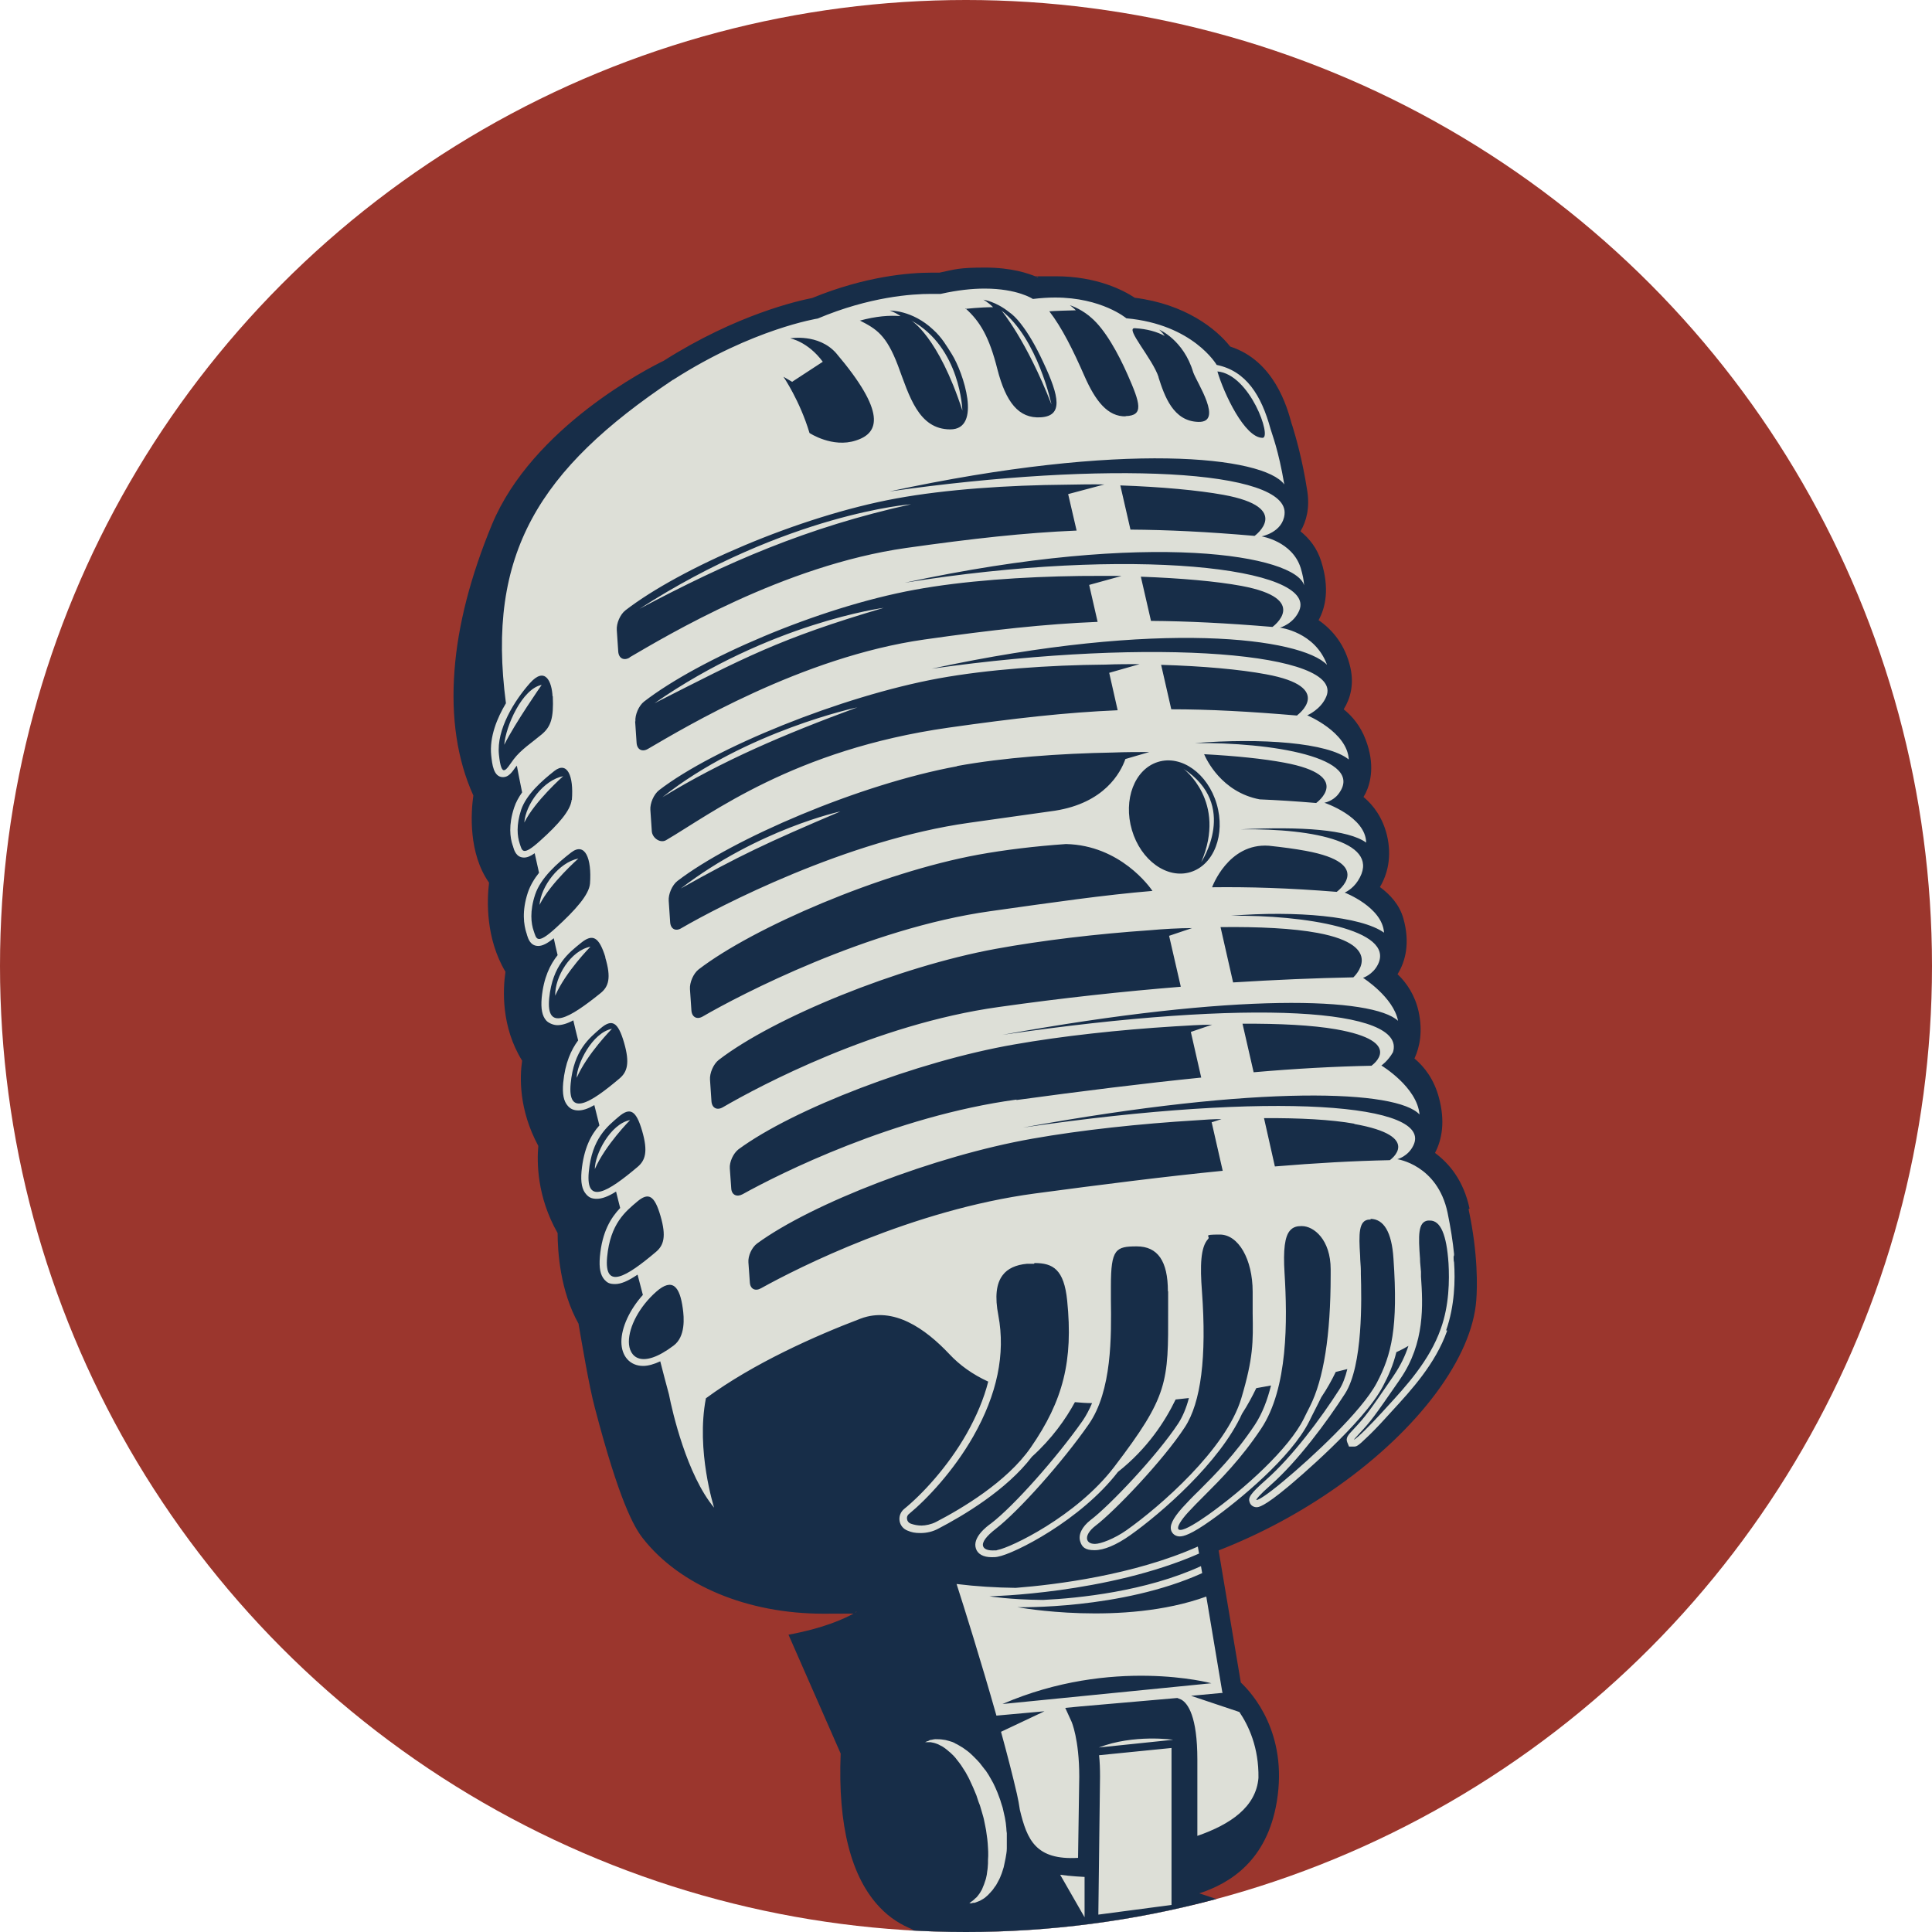 <?xml version="1.0" encoding="UTF-8"?>
<svg id="kroktalk_x5F_badge_x5F_S004" xmlns="http://www.w3.org/2000/svg" xmlns:xlink="http://www.w3.org/1999/xlink" version="1.1" viewBox="0 0 800 800">
  <!-- Generator: Adobe Illustrator 29.1.0, SVG Export Plug-In . SVG Version: 2.1.0 Build 142)  -->
  <defs>
    <style>
      .st0 {
        fill: none;
      }

      .st1 {
        fill: #dddfd7;
      }

      .st2 {
        fill: #172d48;
      }

      .st3 {
        fill: #9b362d;
      }

      .st4 {
        clip-path: url(#clippath);
      }
    </style>
    <clipPath id="clippath">
      <circle id="circle_background" class="st0" cx="400" cy="400" r="400"/>
    </clipPath>
  </defs>
  <g class="st4">
    <circle id="circle_background1" data-name="circle_background" class="st3" cx="400" cy="400" r="400"/>
    <g id="mic_master_S001">
      <path id="mic_master_S001_background" class="st1" d="M605,501.1c-2.7-12.6-9.7-19.2-15.7-22.6,3.6-4.9,5.9-12.4,3.1-23.2-2.2-8.4-7-13.2-11.2-15.9,2.7-4.3,4.8-10.8,2.8-19.8-1.7-7.6-6-12.5-10-15.5,3.9-4.8,6.7-12.4,3.8-22.7-1.7-6-6.7-10.3-11.2-13,3.8-4.8,6.7-12.1,4.4-21.5-1.9-7.8-6.5-12.8-11.2-15.7,1-1.2,1.9-2.5,2.7-4.1,2.7-5.5,2.6-12,0-19.3-2.5-6.6-6.8-10.6-10.7-13,3.4-4.2,5.9-10,4.3-17.2-2.4-10.6-8.9-16.3-14.7-19.3,3.9-5.1,6.2-13.1,2.6-24.5-2-6.3-6.1-10.3-10.2-12.8,3.2-3.8,5.5-9.4,4.2-17.1-2.1-13.2-4.8-22.3-6-26.2-.2-.6-.3-1.1-.4-1.4-4.5-16.7-12.5-26.4-24.1-29.7-3.7-4.9-15.1-17.2-38.6-19.8-3.7-2.6-14.4-8.8-31.5-8.8s-5.4.2-8.1.4c-3.1-1.5-10-4.1-21-4.1s-12.1.7-18.6,2.1h-3.7c-8.7,0-26.5,1.4-48.3,10.4-4.5.8-30,6-60.7,25.7-4.8,2.3-53.1,26.4-69.5,66-17.9,43.1-20.4,82.1-7.3,110.3-.9,5.8-2.6,23.8,6.6,35.6-.9,6.4-2.2,23,6.8,37.1-1.1,6.5-2.5,22.5,6.9,36.8-1,5.9-2.1,19.7,6.6,35.3-.7,5.6-1.2,20.3,7.9,35.9-.1,6.7.6,23.6,8.6,37.3,0,.4.1.8.2,1.4,1.2,6.8,4.2,24.8,6.5,33.7,7.4,28.5,13.8,45.8,19.3,52.8,14.6,18.7,41.5,29.8,72,29.8s16.3-.8,24.2-2.4c-1.7,2.3-9.5,11.2-34.9,16.7l20.5,46.7v.6c-1.1,29.1,4.1,49.9,15.6,61.9,3.7,3.8,8,6.7,13,8.5l-.7,5.1c-2.4.2-4.8.3-7.1.3s-2.5,0-3.8,0c-9.5,64-30.6,211.7-30.6,261.5v.3l.7.6.2.2c.3.4,29.6,38.2,98.5,56.8l.5.2c.6,0,2.8-.6,4-.8l70.1-17.6v-279.7c0-23,0-29.8-3.3-32.7-1.1-1-2.5-1.4-4.3-1.4s-1.3,0-1.6,0h-.3l-2.4.5-6.3.8v-8.4l1.9-.6c18.1-5.5,28.4-17.4,31.5-36.4,4.5-27.1-9.7-42.8-14.1-46.9l-.6-.6-9.8-58.6c17.8-6.8,34.8-15.8,50.4-26.8,32.3-22.9,54.3-52.2,55.9-74.6.4-5,.8-18.5-3.1-36.6h-.7Z"/>
      <path id="mic_master_S001_foreground" class="st2" d="M476.6,257.1l-4.2-18.3c16.6.6,31.3,1.9,41.6,3.8,29,5.4,12.9,17,12.9,17-19.1-1.6-35.3-2.4-50.4-2.5h0ZM495.4,893.4v25.2c0,2.8-1.4,5.5-3.5,7.3v16.6l-24.3,4.7v-65.2l24.3-5.2v8.2l-9.6,4.2h0s7.8-2.3,9.7-1.7c2,1,3.4,3.1,3.4,5.8h0ZM479,926.1l-.6-31.2-2.2,26.7-5.1.3,7.9,4.2h0ZM269.3,335.3l.6,8.9c.2,2.8,3.5,5.1,5.9,3.7,18.5-10.8,52.9-37.5,117-46.6,27.4-3.9,48.7-6.3,70-7.2l-3.5-15.5,12.6-3.6c-4.3,0-9.5,0-14.1.2-23.8.2-48.7,2-69.1,5.7-40.4,7.4-93.1,28.8-115.8,46.3-2.2,1.7-3.8,5.5-3.6,8.2h0ZM355,292.9c-30.7,11.3-55.7,22-80.7,37.2,34.7-27.5,80.7-37.2,80.7-37.2ZM396.3,317.3c-40.4,7.4-93.1,30.1-115.8,47.5-2.2,1.7-3.8,5.5-3.6,8.2l.6,8.9c.2,2.8,2.3,3.9,4.7,2.4,15.3-8.9,68.3-36.5,119.1-43.6,13-1.8,24.6-3.5,35.5-5,20.5-3.2,27.2-15.7,29.2-21.4l9.9-2.9c-4.5,0-10,0-14.8.2-22.5.4-45.7,2.1-64.8,5.6h0ZM281.9,367.9c32.3-24.7,66.1-31.9,66.1-31.9-30.8,13.1-41.8,18.3-66.1,31.9ZM490.9,945.8l-30.6,7.8,4.7-70.6v67.9l25.9-5h0ZM568,441.2s14.2-9.9-14.8-15c-9.8-1.7-23.4-2.4-38.7-2.3l4.6,20.1c17.2-1.5,33.5-2.4,48.9-2.7h0ZM501.9,367.4h-.2c15.5-.2,32,.3,51.8,1.9,0,0,16.1-11.7-12.9-17-4.3-.8-9.5-1.5-15.2-2.1-16.9-1.2-23.5,17.2-23.5,17.2h0ZM510.6,406.8c17.6-1.1,34.1-1.8,49.8-2.1,0,0,14.2-13-14.8-18.4-10.2-1.9-24.3-2.6-40.2-2.4l5.2,22.9h0ZM519.5,221.9s16.1-11.7-12.9-17c-10.5-1.9-25.6-3.3-42.7-3.9l4.2,18.3c15.4.1,31.9.9,51.4,2.6h0ZM537.1,296.2s16.1-11.7-12.9-17c-10.7-2-26.1-3.4-43.4-3.9l4.2,18.4c15.6,0,32.3.9,52.2,2.6h0ZM468.7,343.7c3.7,12.6,14.6,20.4,24.3,17.4,9.7-3,14.5-15.6,10.8-28.2s-14.6-20.4-24.3-17.4-14.5,15.6-10.8,28.2h0ZM497.4,357c10.8-25.2-7.4-38.7-7.4-38.7,23.2,15.1,7.4,38.7,7.4,38.7ZM501.6,697l-86.5,8.6c45.5-19.7,86.5-8.6,86.5-8.6ZM522.8,181.3c4,0-5.2-26.3-18.7-27.5,2.7,9.2,11.3,27.5,18.7,27.5ZM521.6,331c7.3.3,15,.8,23.4,1.5,0,0,15.8-11.3-13.2-16.7-8.5-1.6-20.1-2.8-33.2-3.5.9,2.1,7.2,15.7,23,18.7h0ZM263,298.7l.6,8.9c.2,2.8,2.3,3.9,4.7,2.5,15.3-8.9,63.7-38.1,114.5-45.3,28.1-4,49.8-6.4,71.7-7.3l-3.5-15.3,13.4-3.7c-5.3-.1-12,0-17.2,0-23.6.3-48.3,2-68.4,5.7-40.4,7.4-89.4,28.8-112.1,46.3-2.2,1.7-3.8,5.5-3.6,8.2h0ZM365.9,251.7c-43.5,12.8-58,20.8-94.9,39.5,48-33.4,94.9-39.5,94.9-39.5h0ZM421,455.3c-50.8,6.9-98.2,30.7-113.5,39.2-2.4,1.3-4.5.3-4.7-2.3l-.6-8.4c-.2-2.6,1.4-6.2,3.6-7.9,22.7-16.7,73.8-36.4,114.1-43.4,19.8-3.5,43.7-6.1,66.4-7.5,5.1-.3,10.9-.7,15.6-.7l-8.8,3,4.3,18.9c-23.8,2.4-49.3,5.6-76.5,9.3h0v-.2ZM428.2,523.3c-.9,0-1.9,0-2.9,0-4.6.4-8.1,2-10.1,4.7-2.7,3.5-3.3,9-1.8,16.7,3,15.9-.5,32.7-10.4,50.1-8.1,14.2-19.1,25.9-26.6,32.1-.7.5-1,1.4-.8,2.2.1.8.7,1.5,1.5,1.8,1.4.5,2.9.8,4.5.8s4.1-.5,6-1.5c10.4-5.4,29.3-16.5,39.2-30.8,13.5-19.5,17.6-36,15.1-60.8-1.3-13-5.9-15.6-13.5-15.6h0l-.2.2ZM271.7,534.9c-6.9,6.1-11.3,14.4-11.3,20.7s5.2,11.6,18.5,1.6c5-3.7,4.4-11.6,3.8-15.6-1.2-8.6-4.1-12.8-11-6.7h0ZM477.2,368.9c-1-1.5-13.3-18.9-35.8-19.4-12.9.9-25.3,2.4-36.3,4.4-40.4,7.4-93.1,30.1-115.8,47.5-2.2,1.7-3.8,5.5-3.6,8.2l.6,8.8c.2,2.8,2.3,3.9,4.7,2.5,15.3-8.9,68.3-36.5,119.1-43.6,26.3-3.7,46.9-6.7,67.2-8.4h-.1ZM488.9,408.4l-4.8-20.9,9.5-3.2c-5.3,0-12.1.4-17.6.9-21.9,1.5-44.6,4.2-63.7,7.7-40.4,7.4-92,28.5-114.7,46-2.2,1.7-3.8,5.5-3.6,8.2l.6,8.9c.2,2.8,2.3,3.9,4.7,2.5,15.3-8.9,63.3-34.4,114.1-41.5,26.8-3.8,52-6.5,75.5-8.4h0v-.2ZM501.8,464.7l4-1.3c-3.1,0-6.8.2-10.5.5-23.2,1.4-47.5,4-67.8,7.6-40.4,7.1-91.3,26.8-114,43.4-2.2,1.6-3.8,5.2-3.6,7.8l.6,8.4c.2,2.7,2.3,3.7,4.7,2.3,15.3-8.5,62.6-32.4,113.3-39.2,27.7-3.7,53.6-7,77.8-9.4l-4.6-20.2h.1ZM483.6,534.7c0-12.5-4.2-18.6-12.9-18.6s-10.7,1.1-10.7,16.4,0,3.6,0,5.6c.2,15.1.5,37.8-9.2,51.7-11,15.8-29,35.9-38.4,43.2-4,3.1-5.9,5.6-5.3,7.3.4,1.1,1.8,1.7,3.9,1.7s1.4,0,2.1-.2c5.2-.9,32.5-13.8,48.2-34.3,22.5-29.5,22.5-35,22.4-65.2v-7.6h-.1ZM560.8,465.3c-9.5-1.7-22.6-2.4-37.4-2.3l4.5,20c16.8-1.4,32.6-2.3,47.6-2.6,0,0,14.2-9.9-14.8-15h.1ZM592,505.4h-.7c-4.2.5-4,6.3-3.3,15.8v.2c0,1.7.3,3.4.4,5.2v2c.8,11.6,1.7,27.5-8.6,42.4l-.6.9c-10.4,15-11.2,16.2-16.6,22-.8.9-1.8,1.9-2,2.3,1.6-.8,7.1-6.4,11.6-11.3l2.1-2.3c7.9-8.6,17.7-19.3,22.3-32.4,3.5-9.7,3.6-20.1,3.2-27.1-.8-11.9-3.3-17.7-7.7-17.7h-.1ZM608.5,500.4c-2.5-11.7-8.5-18.7-14.3-23,2.9-5.5,4.3-13.1,1.6-23-2-7.4-5.9-12.6-10.1-16.1,2.2-4.8,3.5-11.2,1.7-19.5-1.5-6.7-4.9-11.8-8.7-15.4,3.4-5.5,5.2-13.2,2.4-23.1-1.6-5.7-5.5-9.9-9.7-13,3.2-5.4,5-12.6,2.9-21.5-1.8-7.2-5.5-12.3-9.7-15.8.3-.5.6-1.1.9-1.6,2.1-4.4,3.9-11.9,0-22.1-2.1-5.6-5.5-9.7-9.1-12.6,2.8-4.5,4.3-10.3,2.8-17.1-2.1-9.5-7.4-15.8-13.2-19.8,2.9-5.3,4.6-13.2,1.1-24.3-1.7-5.5-4.9-9.5-8.6-12.5,2.5-4.2,3.9-9.8,2.8-16.8-2.1-13.5-4.9-22.7-6.1-26.7-.2-.6-.3-1-.4-1.2-1.8-6.6-7.1-25.9-25.4-31.8-5.9-7.5-18.8-17.6-39.5-20.2-4.7-3.1-15.7-8.9-32.8-8.9s-5,0-7.5.4c-3.9-1.7-10.9-4-21.7-4s-12.3.7-18.9,2.1h-3.4c-8.9,0-27.1,1.4-49.3,10.5-5.6,1.1-31.1,6.7-61.5,26-6,2.9-54.3,27.4-71.1,67.8-8.8,21.3-14.1,41.6-15.5,60.4-1.5,19.5,1.1,37,7.8,51.8-1,7-2.1,23.9,6.5,36.1-.9,7.5-1.4,23.1,6.8,36.9-1.1,7.4-1.8,22.8,6.9,36.8-1,6.8-1.4,20.3,6.7,35.3-.6,6.7-.6,21,8,36.1,0,7.5,1,23.9,8.7,37.6,0,.2,0,.5.1.8,1.2,6.8,4.2,25,6.6,33.9,10.1,38.6,16.2,49.4,19.9,54.1,15.3,19.5,43.2,31.2,74.8,31.2s9.2-.3,13.8-.8c-5.5,3.2-14.3,6.9-28.3,9.5l21.6,49.2c-1.2,29.8,4.3,51.3,16.3,63.8,4,4.2,8.7,7.2,13.9,9.2-4.9.5-9.2.4-12.8,0-8.2,55.3-31,212.6-31,264.3v1.5l1.4,1.2c1.2,1.6,30.7,39.1,100,57.8.4.2.7.3,1.2.3.8,0,2.1-.3,4.6-.9l71.9-18.1v-281.7c0-24.4,0-31-4.2-34.7-1.3-1.2-12.8-4.8-12.8-4.8,12.5-4.1,28-13.3,32.1-38,4.7-28.4-10.2-44.9-14.9-49.3l-9.2-54.7c17.4-6.8,34-15.7,49.3-26.5,33.7-23.8,55.7-53.4,57.4-77.2.4-5.1.8-19-3.2-37.6h0l.4-.3ZM425,1034.9h0l-10.5-209.2-41.8-11.4h0l52.4,3.7h0v216.9h-.1ZM401.6,787.9s.3-.2.8-.6c.3-.2.6-.4.9-.7s.7-.7,1.1-1c.4-.4.7-.9,1.1-1.4s.7-1.2,1.1-1.8c.3-.7.6-1.4.9-2.2.2-.8.6-1.6.8-2.5.1-.5.2-.9.3-1.4.1-.5.1-1,.2-1.5.2-1,.2-2,.3-3.1,0-1,0-2.2.1-3.3,0-1.1,0-2.3-.1-3.4-.1-2.3-.4-4.7-.8-7.2-.2-1.2-.5-2.4-.7-3.5-.2-1.2-.6-2.6-1-3.9l-.5-1.7c-.2-.6-.3-1.2-.6-1.8-.5-1.2-.8-2.4-1.2-3.5-.9-2.3-1.9-4.5-2.9-6.6-.5-1.1-1.1-2-1.6-3-.6-.9-1.2-1.9-1.8-2.8-.6-.8-1.2-1.7-1.9-2.5-.3-.4-.6-.8-.9-1.1s-.6-.7-1-1h0c-.6-.7-1.3-1.1-1.9-1.7-.6-.5-1.3-1-1.9-1.4-.6-.3-1.3-.7-1.9-1-.6-.2-1.2-.5-1.7-.6s-1-.2-1.5-.3h-2.2s.3-.2.9-.4c.3,0,.7-.3,1.1-.5.5,0,1-.2,1.7-.3s1.4,0,2.2,0,1.6.2,2.5.3c.9.2,1.8.5,2.8.8.5.2,1,.4,1.4.7.5.2,1,.5,1.5.8s1,.6,1.5.9c.5.3.9.7,1.4,1,1,.7,1.9,1.5,2.8,2.4l.5.5c.7.7,1.5,1.5,2.2,2.3.7.9,1.4,1.8,2.1,2.7.1.2.3.3.4.5.1,0,.2.3.3.4.7,1,1.3,2,1.9,3.1.3.6.7,1.2,1,1.8s.6,1.3.9,1.9c.6,1.3,1.1,2.6,1.6,4,.3.7.5,1.4.7,2.1l.7,2.2c.3,1.3.6,2.6.9,4,.3,1.5.5,3,.6,4.4,0,.7.1,1.4.2,2.1v6.3c0,1.4-.3,2.7-.5,4-.3,1.3-.5,2.6-.8,3.8-.4,1.2-.7,2.4-1.2,3.5-.2.5-.4,1.1-.7,1.6-.3.5-.5,1-.8,1.5s-.5,1-.9,1.4c-.3.4-.6.9-.9,1.3-.7.8-1.3,1.5-2,2.2-.7.6-1.3,1.2-2,1.6-.7.4-1.3.8-1.9,1s-1.1.4-1.6.6c-.5,0-.9,0-1.2.2h-1l.2-.2ZM501.6,795.7l-51.2,15.2,54.9-7.9c.3,5,1,12.1.9,20.4v274.9c-13.2,3.3-60.1,15-67.9,16.9-.2,0-.5,0-.7-.2v-305.9l23-4.8c18.8-3.9,35.8-7.5,40.9-8.5h.1ZM439,776.3c4,.6,10.1.9,10.1.9v16.7l-10.1-17.6h0ZM485.8,720.4l-30.8,3.2h0c14.5-5.6,30.8-3.2,30.8-3.2h0ZM455.5,735.7c0-3.3-.1-6.2-.4-8.9l30-3v65l-30.3,4,.7-57.2h0ZM506,701l-12.8,1.2,20,6.7c3.8,5.6,8.1,14.7,7.9,27.3-1,12-11.5,19.2-25.3,24v-31.6c0-17.8-3.9-23.4-6.8-24.9l-1.5-.6-40.2,3.5-6.2.6,2.6,5.7s3.2,7.2,3.2,22.8l-.5,33.6c-17.5,1-21.1-7.4-24.1-19.9-.3-2.1-.7-4.3-1.2-6.5-1.8-7.8-4.1-16.7-6.6-25.8l18-8.5-19.9,1.8c-6.4-22.6-13.5-45.2-16.5-54.5,8.1,1,16.3,1.5,24.5,1.6,16.6-1.3,48.9-5.3,75.4-17.1l.5,2.9c-38,16.7-86.8,17.7-86.8,17.7,0,0,8.6,1.4,22.2,1.5,14.6-.7,42.5-3.5,65.4-14l.5,2.9c-33.6,15.2-76.5,14.1-76.5,14.1,0,0,43.6,8.1,78.2-4.4l6.7,40h-.2ZM599.2,551.1c-4.8,13.6-14.8,24.5-22.9,33.3-.7.8-1.4,1.5-2.1,2.3-3.6,4-6.5,6.9-8,8.3-4,3.9-4.5,4-5.7,4h-1.9l-.7-1.7c-.8-1.9.3-3.1,2.5-5.4,5.2-5.6,6.1-6.8,16.3-21.7l.6-.9c2.7-4,4.6-8,5.9-12-1.5.9-3.2,1.8-5,2.6-1.3,5.3-3.2,9.7-5.6,14.2-8,15.2-36,38.8-39.1,41.4-10.3,8.6-12.4,8.6-13.2,8.6-1.3,0-2.4-.8-2.8-1.9-.8-2,0-3.5,6.8-9.5,10.9-9.6,22.7-25.5,30.2-37.2,1.5-2.3,2.6-5.3,3.4-8.6-1.5.4-3.1.8-4.8,1.2-1.6,3.3-3.5,6.8-6,10.5-.7,1.5-1.6,3.2-2.5,5-.8,1.5-1.6,3.2-2.5,5-7.4,14.8-29,32.7-40.6,40.9-8.4,6-11.5,6.7-13,6.7s-2.8-.8-3.4-2.1c-1-2.2.4-5.2,4.5-9.8,2-2.2,4.2-4.5,6.9-7.1,6.6-6.6,14.9-14.9,23.1-27.2,3.1-4.7,5.2-10.3,6.7-16.3-2,.4-4,.7-6.1,1.1-1.6,3.3-3.5,6.9-5.9,10.6-9.2,20.2-33.6,41.3-46.3,50.3-5.8,4.1-10.9,6.2-14.8,6.2s-5.2-1.3-5.9-3.6c-.9-2.8.7-6.1,4.3-8.9,7.7-5.8,27.4-26.5,36.3-40,1.8-2.8,3.3-6.3,4.4-10.5-1.9.2-3.7.4-5.5.6-4.3,8.9-11.6,20.3-23.9,30-15.4,20-42.9,33.9-49.7,35.1-.9.2-1.7.2-2.6.2-3.4,0-5.8-1.3-6.5-3.6-1.5-4.5,4.3-9,6.3-10.4,9.3-7.1,27-27,37.9-42.5,1.5-2.2,2.8-4.7,3.9-7.3-2.4,0-4.8-.2-7.1-.4-3.8,7-9.5,15.1-17.8,22.6-10.5,13.8-28.6,24.5-38.8,29.8-2.2,1.2-4.8,1.8-7.3,1.8s-3.7-.3-5.4-1c-1.8-.7-3-2.2-3.3-4-.3-1.9.4-3.7,1.8-4.9,7.4-6,18.1-17.4,26-31.3,4.1-7.3,7.1-14.4,8.9-21.5-6.5-3-11.8-6.8-16.1-11.4-10-10.6-23.1-19.8-36.7-14.7-18.7,7.1-44.4,18.5-64.1,33-4.2,21.6,3.4,45.3,3.4,45.3-11.3-13.6-17.3-39.7-18.7-46.9-1.2-4.4-2.4-9-3.6-13.7-2.6,1.2-5,1.9-7.1,1.9-5.4,0-9-4-9-10s3.5-13.4,8.9-19.4c-.7-2.8-1.5-5.6-2.2-8.4-4,2.7-6.9,3.9-9.3,3.9s-3.3-.6-4.4-1.8c-1.7-1.9-2.3-4.9-1.9-9.5.9-10.4,4.6-16.2,8.4-20.2-.6-2.2-1.1-4.5-1.7-6.8-3.3,2.1-5.9,3-8,3s-3.3-.6-4.4-1.9c-1.7-1.9-2.3-4.9-1.9-9.5.9-9.4,3.9-15.1,7.4-19-.7-2.8-1.4-5.6-2.1-8.4-2.6,1.5-4.7,2.2-6.6,2.2s-3.3-.6-4.4-1.9c-1.7-1.9-2.3-4.9-1.9-9.5.8-8.3,3.3-13.7,6.2-17.6-.7-2.8-1.4-5.6-2-8.3-2.6,1.4-4.8,2-6.6,2s-3.8-1-4.6-1.9c-1.7-1.9-2.3-4.9-1.9-9.4.8-8.4,3.5-13.8,6.6-17.7-.6-2.4-1.1-4.7-1.6-7-2.8,2.3-4.8,3.2-6.4,3.2-3.3,0-4.2-3-4.7-4.6,0-.2-.1-.5-.2-.7-1.1-3.4-2-9.1.6-16.9,1-2.9,2.6-5.6,4.6-8.1-.6-2.7-1.2-5.4-1.8-8.1-1.8,1.3-3.2,1.8-4.4,1.8-3.2,0-4.1-3-4.5-4.4,0-.2-.1-.4-.2-.6-1.1-3.2-1.8-8.5.6-15.7.7-2.2,1.9-4.3,3.3-6.3-.8-3.8-1.5-7.5-2.2-11.1-.1.2-.2.4-.4.5-1.6,2.3-3,4.3-5.3,4.3-4,0-4.5-5.4-4.9-9-.8-7.7,2.5-15.6,6.1-21.6-8.2-62,13.8-96.9,69.1-133.9.3-.1.4-.2.4-.2,32.8-21,59.6-25.2,59.6-25.2,21.6-9.1,39.2-10.2,46.8-10.2s4.1,0,4.1,0c7.1-1.6,13.2-2.2,18.2-2.2,13.7,0,20,4.3,20,4.3,3.2-.4,6.3-.6,9.2-.6,19.3,0,29.5,8.6,29.5,8.6,27.7,2.5,37.4,19.3,37.4,19.3,12.2,2.5,18.5,12.6,22.3,26.5.6,2.2,3.3,8.7,5.7,23-8.5-11.6-66.3-18.1-163.5,2.9,89.9-12.8,165.7-9.2,163.6,9.5-.8,7.5-9.5,9.1-9.5,9.1,0,0,12.7,2,16.2,13.1.8,2.7,1.3,5.1,1.4,7.2-3.3-12.3-63-23.2-165.4-1.1,93.5-15.1,170.9-6.4,163.4,11.5-2.4,5.6-8,7.1-8,7.1,0,0,14.5,1.7,19.5,15.4-10.7-11.1-68.9-18.9-163.7,1.6,93.1-13.2,170.9-6.5,163.4,11.5-2.2,5.4-7.9,7.8-7.9,7.8,0,0,16.6,6.9,17.2,18.3-8.5-7-36.2-9-63.9-6.8,31.4-.4,71.3,5.9,59.6,21.1-2.3,3-5.8,3.6-5.8,3.6,0,0,17.1,5.7,17.3,16.5-7.5-5.4-26.6-6.7-51.9-5.5,31.2-.4,58.6,5.6,48.5,21.3-2.3,3.6-5.5,4.9-5.5,4.9,0,0,15.6,6,16.3,16.6-9.5-6.8-36.5-9.2-63.4-7,30.1-.4,68,5.6,60.9,20.1-2.1,4.3-6.2,5.6-6.2,5.6,0,0,12.6,8,14.5,17.8-10.5-9.7-66.5-11.9-163.8,5.8,104.1-15.2,167.4-10.8,161.7,7.2-2.1,3.7-4.8,5.5-4.8,5.5,0,0,14.8,8.9,15.8,20.3-9.2-10.1-65.5-12.6-164.2,5.4,104.7-15.3,170.3-9.8,161.6,7.5-2.2,4.5-6.6,5.6-6.6,5.6,0,0,16.6,2.3,20.8,22.1,1.3,6.3,2.2,12.1,2.7,17.2,0,.3,0,.7-.2,1,0,.9,0,1.7.2,2.4.5,7.2.3,18-3.3,28.2h.4ZM479.8,156.3c-2.5-7.8-14.2-20.6-9.9-20.4,5.2.3,9.2,1.5,12.4,3.2-1.2-1.7-2.3-2.6-2.3-2.6,0,0,10.1,4.2,14.1,17.7,1.6,4.4,12.5,20.7,2.2,20.5-10.5-.2-14.1-10.7-16.6-18.5h0ZM518.7,543.4v-8.5c0-13.5-5.9-23.7-13.6-23.7s-3.6.6-4.9,1.9c-3.1,3.4-3.3,11.1-2.5,21.6,2,27.2-.4,46.1-7.1,56.3-9,13.8-29.1,34.8-37,40.8-2.6,2-3.9,4.2-3.4,5.8.2.6.9,1.7,3.2,1.7s8-2.1,13.1-5.7c13.7-9.7,41.2-33.5,47.5-54.6,5-16.8,4.9-23.3,4.7-35.2v-.2h0v-.2ZM567.6,505h-.7c-4.3.3-4.3,5.9-3.7,15,0,2.1.3,4.2.3,6.2v1.3c.3,10.3.9,37.8-6.5,49.5-7.6,11.8-19.6,28-30.7,37.8-5.1,4.5-6,5.9-6.1,6.3h0c0,0,0,0,.2,0,.7,0,3.9-1.8,11.3-8,11.3-9.4,32.1-28.6,38.4-40.5,6.1-11.6,8.9-22.8,6.9-51.5-.7-10.9-4-16.4-9.6-16.4h0l.2.2ZM551,525.6c0-12.3-7-17.9-11.9-17.9h-.3c-1.6,0-3.3.3-4.6,1.8-2.2,2.4-2.9,8-2.3,17.6,1.2,19.6,1.5,47.7-9.7,64.5-8.4,12.6-16.8,21-23.5,27.7-2.6,2.6-4.8,4.8-6.8,7-3,3.3-4.5,5.9-4,6.8.1.3.4.4.9.4,2.2,0,7.4-3.4,11.4-6.2,15.3-10.9,33.5-27.4,39.7-39.9.8-1.6,1.5-3.1,2.2-4.4l.3-.6c5.7-11.3,8.6-29.5,8.6-54.4v-2.3h0ZM356,132.7c6.9,3.5,11,6,15.8,18.6,4.7,12.6,8.5,26.5,21.7,26.5s5.4-23.6.6-31.2c-1.9-3-4.1-6.9-7.7-10.1-8.7-8.2-18-7.9-18-7.9,0,0,1.9.5,4.5,2.3-4.5-.4-10.1,0-17,1.9h.1ZM398.5,170c-10-30.8-21.2-37.3-21.2-37.3,20.5,11.1,21.2,37.3,21.2,37.3ZM324.4,156s6.8,9.9,10.8,23.3c0,0,9.5,6.3,19.2,3.1,9.8-3.1,12.6-11.7-8.2-36.2h0c-7.3-8.2-19-6.1-19-6.1,0,0,7.3,1.3,13.5,9.7l-12.7,8.3-3.6-2.1h0ZM260.7,272.2c15.3-8.9,63.7-38.1,114.5-45.3,27.6-3.9,49.1-6.3,70.6-7.2l-3.5-15.1,15-4c-4.8-.1-10.7,0-15.8.1h0c-24.1.2-49.7,1.9-70.4,5.7-40.4,7.4-89.4,28.8-112.1,46.3-2.2,1.7-3.8,5.4-3.6,8.2l.6,8.9c.2,2.8,2.3,3.9,4.7,2.5h0ZM377.3,208.8c-43.4,9.6-76.3,24.1-112.5,43.3,61.4-39.6,112.5-43.3,112.5-43.3h0ZM466.1,172.3c7.6-.2,6.1-5.2.8-17.2-3.8-8.6-9.3-18.7-15.1-23.6h0c-.3-.2-.6-.5-.8-.7-4.3-3.4-8-4.4-8-4.4,0,0,1.1.7,2.5,2.1h-.5c-8.2.2-10.5.4-10.5.4,5.2,6.7,9.9,16.2,14.5,26.7s9.7,17,17.2,16.8h-.1ZM399.8,127.7c6,5.4,9.8,11.7,13.2,25.2,3.5,13.6,8.8,20.5,18,19.9,9.1-.6,7.9-8.2.9-23-3.1-6.7-6.2-11.9-9.1-15.6-.1-.1-.2-.3-.3-.4-1.6-2-3.2-3.6-4.7-4.6-5.5-4.4-10.6-5.1-10.6-5.1,0,0,1.8.9,4,3.1-5.2,0-11.5.7-11.5.7h0v-.2ZM435.4,167.5c-10.4-26.7-20.7-38.9-20.7-38.9,15,11.6,20.7,38.9,20.7,38.9ZM228.8,288.4c-.3-6.3-3.1-12.6-9.4-5.5s-13.9,19.1-12.8,29.6c1.1,10.5,3.1,5.9,6.1,1.9s7.8-7.1,11.6-10.3,5-6.7,4.6-15.8h-.1ZM208.8,308.4c.6-7.7,7.4-23.2,15.5-24.8,0,0-11.1,15.9-15.5,24.8ZM244.3,366c.8-10.7-2.1-17.4-7.8-13s-12.6,10.5-14.9,17.4c-2.3,6.9-1.7,12-.6,15.1,1.1,3.1,1.1,6.1,9.2-1.3s13.7-13.7,14.1-18.3h0ZM223.4,374.7c.6-7.7,8-17.6,16.1-19.2,0,0-11.7,10.3-16.1,19.2ZM258.4,431.7c-2.5-8.6-5-9.9-9.7-5.9-4.6,4-11.1,9-12.4,22.9-1.3,13.9,8,8.2,20.2-2.1,3.2-2.7,4.4-6.3,1.9-14.9h0ZM238.8,446.3c0-5.6,6.4-18.7,14.6-20.3,0,0-10.3,10.4-14.6,20.3ZM236.8,331.2c.8-9.9-1.9-16.1-7.2-12-5.2,4.1-11.6,9.7-13.8,16.1-2.1,6.4-1.6,11-.6,14,1,2.9,1,5.6,8.5-1.2,7.6-6.8,12.6-12.6,13-16.9h.1ZM217.1,340.6c.6-7.7,8-17.6,16.1-19.2,0,0-11.7,10.3-16.1,19.2ZM265.9,468.3c-2.5-8.6-5-9.9-9.7-5.9s-11.1,9-12.4,22.9c-1.3,13.9,8,8.2,20.2-2.1,3.2-2.7,4.4-6.3,1.9-14.9h0ZM246.3,484.1c0-6.1,6.4-18.7,14.6-20.3,0,0-10.3,10.4-14.6,20.3h0ZM273.5,503.5c-2.5-8.6-5-9.9-9.7-5.9s-11.1,9-12.4,22.9c-1.3,13.9,8,8.2,20.2-2.1,3.2-2.7,4.4-6.3,1.9-14.9h0ZM250.7,396.4c-2.7-8.6-5.3-9.9-10.2-5.9s-11.7,9-13.1,22.9c-1.3,13.9,8.4,8.2,21.2-2.1,3.4-2.7,4.6-6.3,2-14.9h.1ZM229.9,412.3c-.2-7.9,6.4-18.7,14.6-20.3,0,0-10.3,10.4-14.6,20.3Z"/>
    </g>
  </g>
</svg>